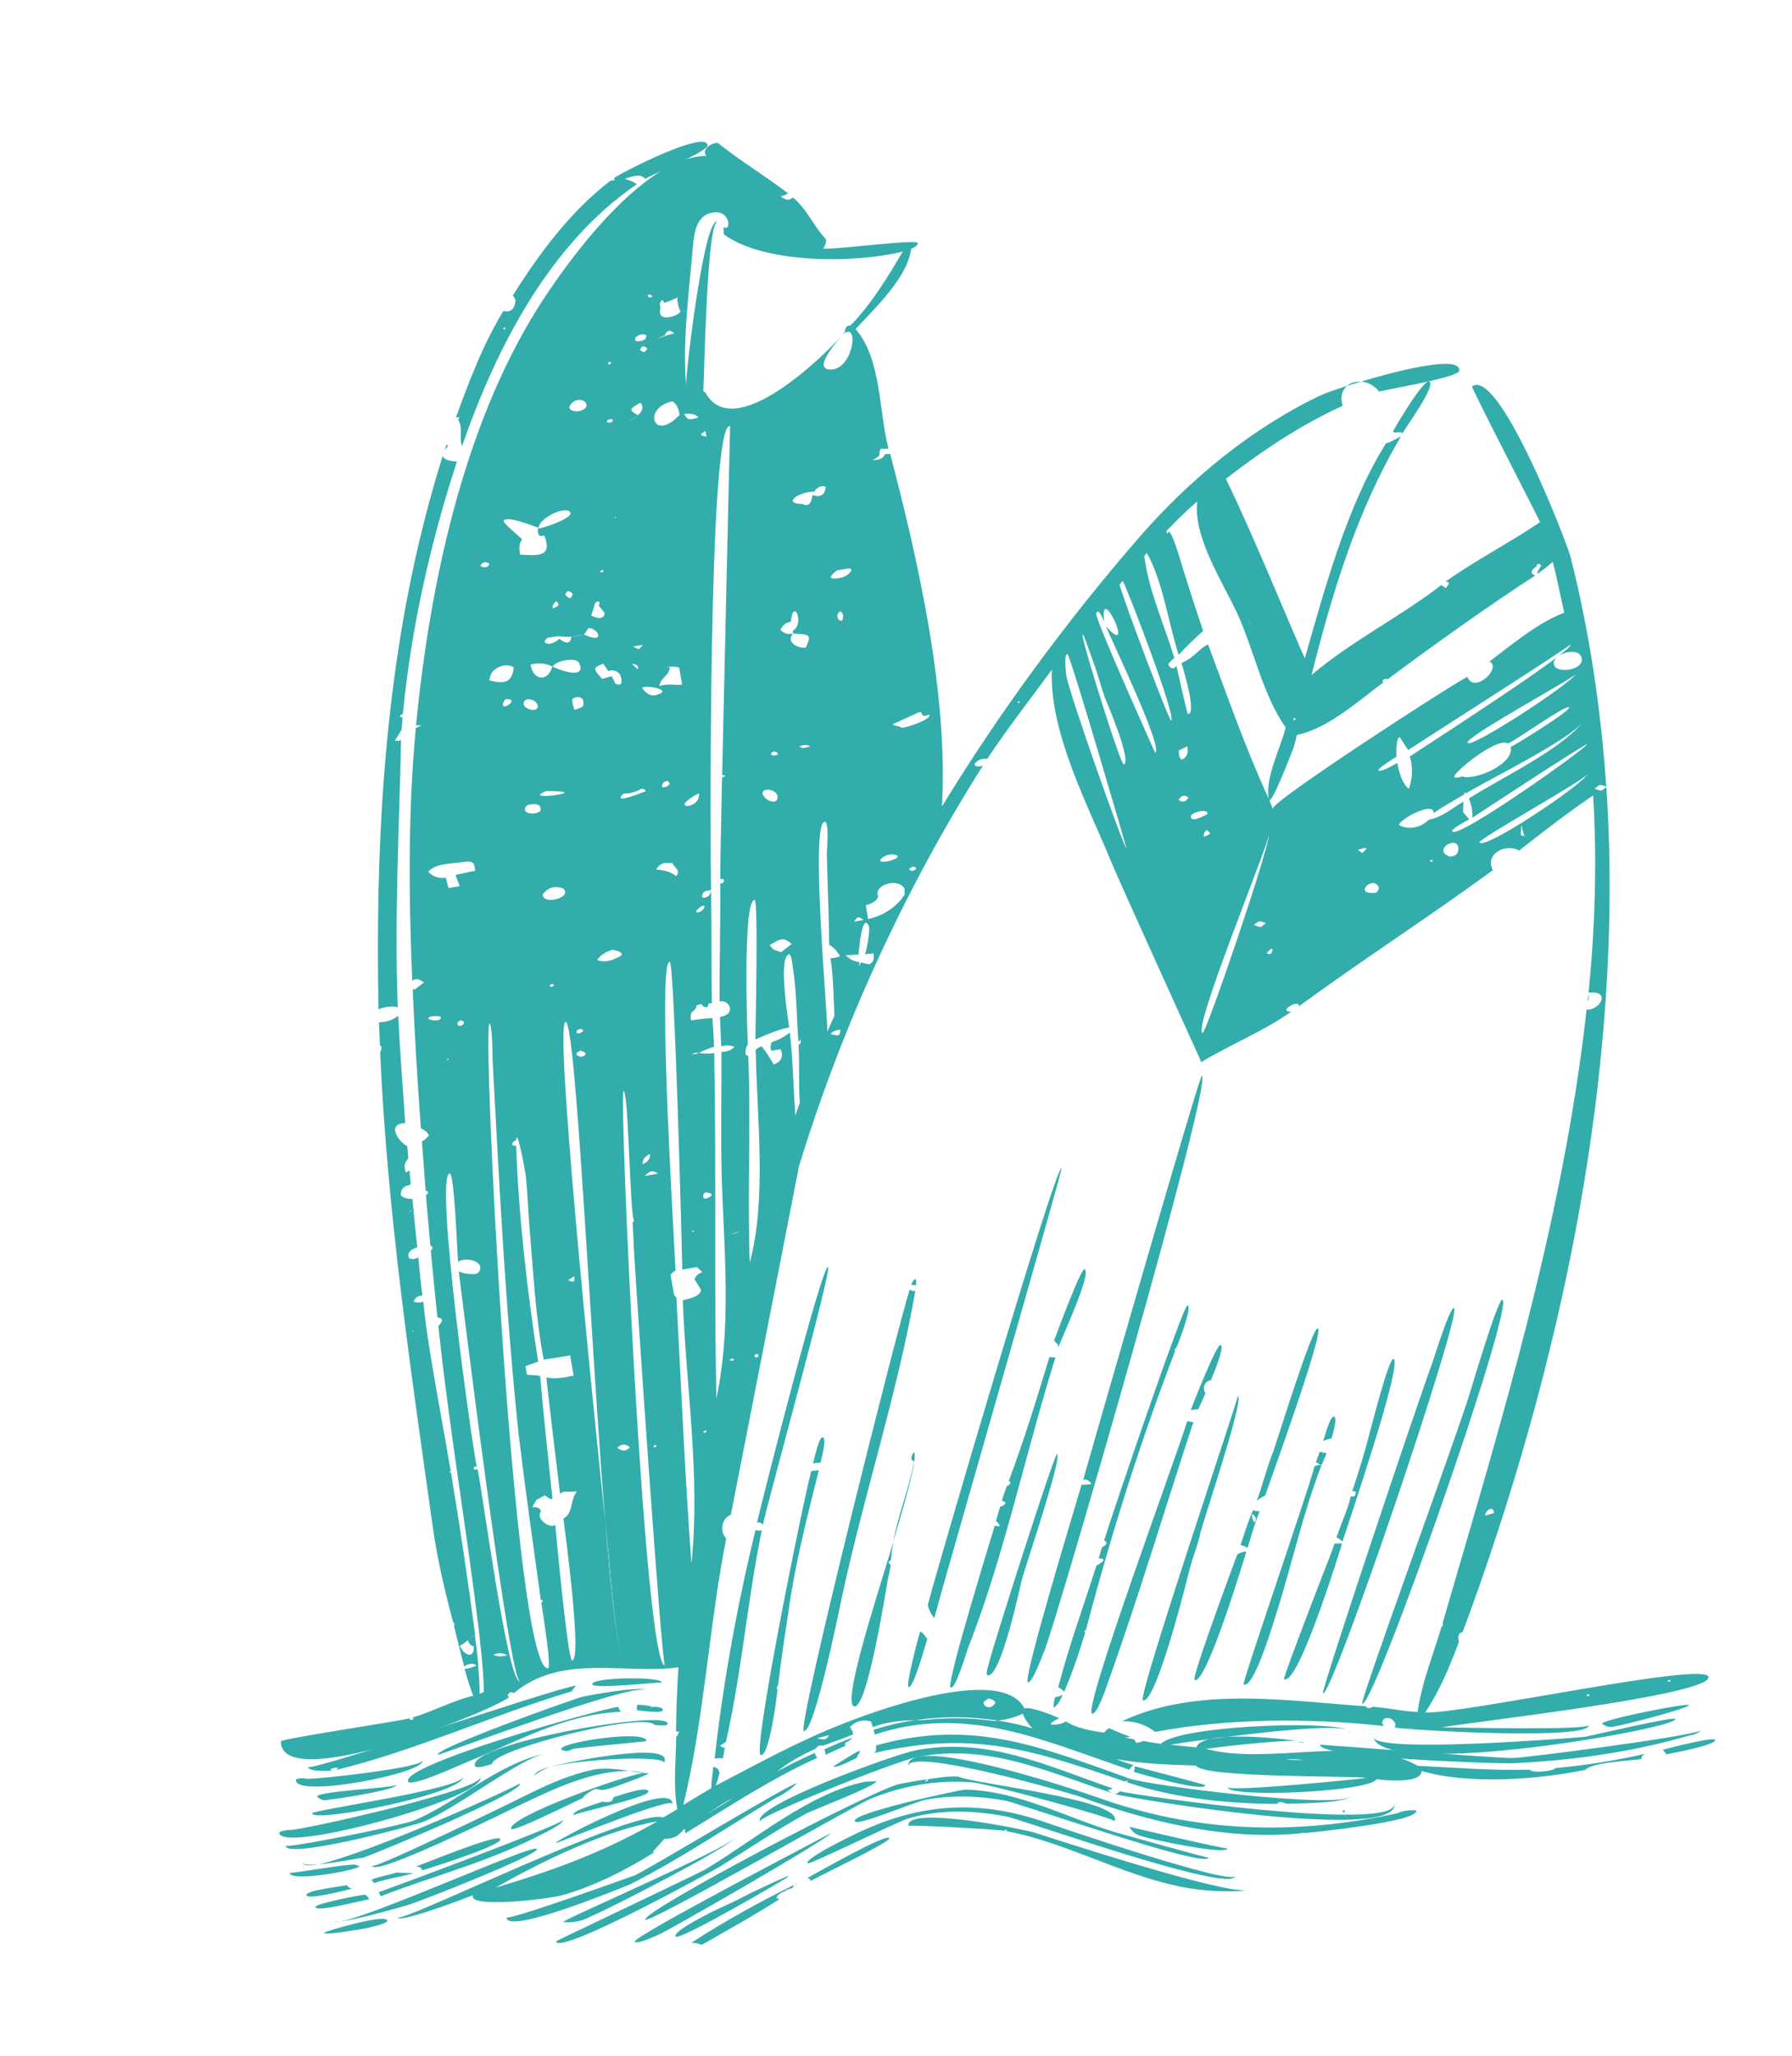 <?xml version="1.0" encoding="UTF-8"?> <svg xmlns="http://www.w3.org/2000/svg" width="334" height="383" viewBox="0 0 334 383" fill="none"><path d="M211.321 330.094C212.392 330.435 224.363 333.91 224.663 332.606C224.685 332.458 212.436 329.32 211.475 329.056C211.533 329.383 211.45 329.734 211.321 330.094Z" fill="#33ACAC"></path><path d="M259.622 80.397C259.779 80.466 259.888 80.543 260.045 80.611C260.605 80.513 261.25 80.351 261.371 80.763C262.184 79.368 267.534 72.025 266.458 71.107C265.453 70.321 260.089 79.496 259.622 80.397Z" fill="#33ACAC"></path><path d="M114.421 33.189C114.492 33.321 114.517 33.461 114.588 33.593C114.346 33.587 114.066 33.637 113.825 33.631C106.318 39.381 100.559 47.134 95.559 55.09C95.778 55.244 95.904 55.414 95.937 55.601C96.001 55.686 96.072 55.818 96.097 55.958C96.525 55.93 96.945 55.856 97.327 55.837C96.898 55.865 96.47 55.892 96.097 55.958C95.948 57.572 95.198 58.234 93.8 57.95C90 64.251 87.466 70.906 84.973 77.795C85.206 77.754 85.439 77.713 85.681 77.719C85.612 77.875 85.365 78.111 85.436 78.243C86.372 80.003 85.504 81.36 86.105 83.131C92.469 64.875 102.298 45.528 118.709 34.311C118.004 33.858 117.221 33.514 116.417 33.319C118.88 32.548 119.347 32.466 120.267 33.315C121.654 32.445 131.934 28.228 131.876 27.083C131.639 24.093 116 32.045 114.421 33.189ZM94.065 61.369C93.964 61.339 93.909 61.3 93.799 61.224C93.898 60.965 94.085 60.933 94.219 61.15C94.274 61.188 94.104 61.314 94.065 61.369Z" fill="#33ACAC"></path><path d="M274.36 71.978C274.143 72.112 286.853 96.732 287.045 97.276C281.283 101.179 275.054 104.345 269.409 108.371C270.469 108.377 269.991 108.943 269.475 109.563C269.2 109.371 268.926 109.179 268.651 108.986C260.944 114.964 251.905 119.396 244.458 125.761C248.33 110.302 252.96 95.047 261.127 81.287C260.281 81.677 259.251 82.388 258.325 82.599C251.104 94.075 246.884 109.739 243.191 122.663C238.359 111.625 233.726 100.071 228.49 89.2C235.308 83.909 242.419 79.191 250.257 75.596C249.72 73.91 250.176 72.675 251.049 71.895C248.679 72.649 246.916 73.297 246.381 73.535C233.275 79.742 221.595 89.404 212.156 100.307C198.714 115.814 186.244 132.739 175.563 150.262C176.752 129.404 171.203 104.727 165.922 84.575C165.634 84.577 165.299 84.588 165.01 84.591L164.887 84.709C164.513 85.593 163.431 85.735 162.604 85.688C163.101 85.505 163.535 85.236 163.898 84.835C164.019 84.428 163.75 83.995 164.214 83.624L164.261 83.616L164.253 83.569C164.689 83.588 164.659 83.69 165.601 83.572C163.802 76.91 164.341 66.852 159.466 61.308C162.939 57.52 169.144 51.759 169.827 46.344C170.146 46.24 171.17 45.77 171.033 45.265C170.847 44.48 155.715 46.566 153.406 46.299C153.799 45.797 153.989 45.234 153.975 44.611C151.614 42.139 150.487 39.016 147.786 36.796C147.121 37.395 146.388 37.331 145.531 36.567C146.045 36.477 146.487 36.255 146.883 36.041C142.644 32.744 137.974 30.004 133.821 26.645C132.783 26.49 130.605 27.788 131.645 29.049C119.769 29.119 105.347 49.178 100.094 57.612C86.199 79.841 80.04 109.372 77.548 135.129C77.837 135.126 78.171 135.115 78.561 135.143C78.158 135.31 77.809 135.516 77.499 135.667C76.021 151.329 76.188 167.039 76.839 182.76C77.558 182.2 77.816 182.299 79.046 182.997C78.497 183.431 77.901 183.873 77.352 184.307C77.211 184.331 77.063 184.309 76.915 184.287C77.272 192.599 77.804 201.362 78.446 210.202C79.072 210.476 79.574 210.869 79.969 211.474C79.623 211.968 79.167 212.385 78.64 212.67C78.886 215.708 79.085 218.753 79.331 221.79C79.839 221.941 80.007 222.345 79.386 222.647C79.648 225.777 79.919 228.955 80.22 232.03C80.698 232.283 80.755 232.61 80.291 232.98C80.696 237.193 81.092 241.359 81.519 245.423C82.604 245.569 82.648 246.091 81.705 247.027C83.711 266.071 86.986 284.94 89.272 303.934C90.016 310.349 90.201 313.59 90.154 315.235C89.882 315.331 89.665 315.465 89.394 315.561C89.378 313.831 89.307 312.063 89.096 310.319C88.995 310.289 88.901 310.305 88.8 310.275C88.094 310.64 87.363 310.865 86.6 310.903C87.044 312.605 87.582 314.292 88.204 315.915C84.277 316.847 80.688 318.875 76.84 319.986C76.895 320.024 76.996 320.054 77.059 320.14L77.098 320.085C77.095 320.615 76.01 320.469 76.475 320.098C74.874 320.573 52.366 323.958 52.347 324.395C52.338 334.456 91.567 318.884 94.894 316.181C94.188 315.728 95.295 314.907 95.775 315.448C104.615 307.971 116.443 312.001 126.452 310.624C126.193 314.616 126.027 318.592 126.009 322.591C126.195 322.558 126.344 322.58 126.594 322.632C126.349 323.156 126.25 323.414 126.033 323.549C125.996 327.984 125.423 332.657 126.242 337.037C125.374 337.575 124.46 338.121 123.584 338.613C118.702 336.584 74.302 358.602 74.009 357.209C74.261 358.368 85.903 353.96 88.155 353.082C87.064 355.632 102.516 353.73 104.623 353.118C110.546 351.497 116.822 348.323 121.975 345.057C121.873 345.027 121.78 345.043 121.631 345.021C122.357 344.219 123.12 343.363 123.846 342.561C125.88 342.636 126.768 341.662 127.553 340.657C127.649 340.929 127.707 341.256 127.756 341.536C135.793 336.607 143.772 331.351 152.333 327.485C152.097 327.238 151.946 326.928 151.88 326.554C149.512 327.597 147.17 328.78 144.882 330.001C147.118 328.211 149.452 326.982 152.028 325.758C152.298 325.374 152.855 324.987 153.286 325.248C155.19 324.576 157.093 323.904 158.98 323.138C159.037 322.647 158.667 322.183 158.445 321.74C159.456 320.648 160.738 320.278 162.355 320.715C162.468 321.08 162.572 321.399 162.684 321.764C165.115 320.806 167.809 320.525 170.637 320.46C175.751 319.704 180.957 319.75 186.007 320.545C187.704 320.343 189.266 319.923 190.639 319.248C190.889 320.119 191.789 321.404 192.473 322.006C190.386 321.362 188.184 320.884 186.007 320.545C181.344 321.126 175.819 320.366 170.637 320.46C167.96 320.835 165.37 321.435 162.822 322.269C162.918 322.541 162.967 322.821 163.024 323.148C180.359 317.448 194.52 324.34 210.53 329.704C210.574 329.407 210.813 329.125 211.294 328.847C210.177 328.515 209.106 328.174 208.065 327.731C212.983 328.598 217.926 328.787 222.907 328.92C224.183 331.247 251.635 330.793 254.694 331.217C253.293 331.463 228.836 333.893 228.812 332.934C228.745 335.016 255.396 333.837 256.566 331.465C258.142 331.668 264.952 332.346 264.961 329.938C273.745 332.531 286.852 331.522 295.532 329.705C296.456 328.387 304.221 327.934 305.918 327.732C305.891 327.303 306.169 326.966 306.658 326.735C301.151 327.994 295.579 328.879 289.942 329.39C289.565 329.986 285.306 330.399 285.183 329.698C278.186 329.872 271.206 329.32 264.212 328.963C253.815 322.948 236.156 328.994 224.764 325.802C226.64 325.519 237.913 324.208 241.686 324.314C239.118 323.948 233.135 323.317 228.609 323.584C227.481 323.735 226.445 323.869 225.457 323.995C224.119 324.327 223.188 324.779 222.985 325.537C221.37 325.388 219.748 325.193 218.133 325.044C218.88 324.912 221.689 324.466 225.457 323.995C226.336 323.792 227.418 323.65 228.609 323.584C237.273 322.492 248.431 321.345 251.042 322.233C246.74 320.488 219.59 321.563 216.37 324.873C215.239 324.735 214.146 324.543 213.1 324.342C212.696 324.509 212.237 324.638 211.771 324.72C211.675 324.448 211.54 324.231 211.312 324.031C210.766 323.935 210.219 323.838 209.712 323.687C210.047 323.676 210.373 323.619 210.7 323.561C209.316 323.083 208.018 322.541 206.711 321.953C206.362 322.159 206.076 322.45 205.799 322.788C203.333 322.452 200.749 321.992 198.594 320.687C198.209 321.236 195.477 321.573 195.87 321.07C196.326 320.653 196.892 320.313 197.482 320.113C196.027 319.503 192.233 317.908 190.95 318.279C186.508 309.723 161.09 319.542 156.998 321.177C148.712 324.417 141.307 328.561 133.411 332.646C133.708 331.872 133.903 331.068 134.098 330.263C133.991 329.656 133.637 329.285 132.943 329.167C132.838 330.485 132.593 331.828 132.581 333.129C130.837 334.158 129.093 335.188 127.357 336.263C131.271 320.22 132.126 302.934 135.358 286.578C134.101 285.451 134.459 282.837 136.222 282.19L148.812 217.834C148.765 217.842 148.727 217.897 148.727 217.897C156.678 191.709 168.528 165.797 183.178 142.664C182.813 142.777 181.646 142.982 181.632 142.359C182.171 141.59 182.978 141.256 184.008 141.363C187.775 135.694 192.019 130.278 196.052 124.754C195.513 136.449 202.902 150.262 207.127 160.588C208.65 164.315 223.324 196.531 223.332 196.578C223.722 197.423 223.897 197.874 223.897 197.874C229.377 194.55 235.41 192.188 240.676 188.47C237.894 188.526 242.39 185.905 242.047 187.506C253.945 178.817 266.349 170.809 278.248 162.119C276.67 159.172 280.524 157.002 283.14 158.466C287.45 155.06 292.41 151.25 296.926 148.193C297.688 159.899 297.287 173.206 296.078 184.923C300.523 184.477 298.034 188.381 295.717 188.067C291.339 227.44 279.888 264.641 268.871 302.392C269.013 302.655 269 302.85 268.659 303.103C267.155 308.229 264.929 313.627 264.229 318.948C261.368 318.827 258.65 318.15 255.78 317.981C255.673 318.193 254.701 318.412 254.657 317.89C239.895 316.88 223.044 314.119 209.13 320.661C211.336 320.609 213.359 321.168 215.305 322.654C228.811 320.083 244.304 320.05 257.902 321.555C256.837 320.154 259.229 319.251 260.088 321.122C260.066 321.27 260.068 321.558 260.024 321.855C264.363 322.439 296.441 324.202 296.134 321.368C296.268 322.404 271.667 321.826 268.776 321.806C273.474 320.882 318.326 315.92 318.443 312.482C318.554 309.286 273.102 319.311 265.641 319.037C268.3 315.007 270.2 310.485 271.904 305.949C271.772 305.202 271.646 304.213 272.627 304.041C290.82 255.111 302.932 198.974 299.39 146.604C298.338 147.463 298.664 147.405 297.187 146.944C298.426 146.052 298.099 146.109 299.381 146.557C298.385 132.149 296.256 117.602 292.683 103.599C291.902 100.801 279.409 68.394 274.36 71.978ZM121.367 339.966C111.814 345.306 102.672 348.6 92.382 351.664C100.778 346.864 112.827 340.94 122.507 339.332C122.158 339.537 121.762 339.751 121.367 339.966ZM240.556 327.738C241.374 327.738 242.201 327.785 242.989 327.887C241.929 327.881 240.838 327.977 239.784 327.729C240.026 327.735 240.314 327.732 240.556 327.738ZM184.27 316.423C185.785 316.83 185.884 317.39 184.604 318.048C183.849 318.133 183.41 317.826 183.287 317.125C183.58 316.881 183.921 316.629 184.27 316.423ZM154.569 323.241C153.869 324.183 153.822 324.191 152.268 323.839C153.007 323.661 153.784 323.427 154.569 323.241ZM132.783 337.281C133.992 336.491 135.192 335.654 136.488 335.089C135.008 335.975 133.489 336.916 132.008 337.803C132.264 337.613 132.519 337.424 132.783 337.281ZM126.051 44.57C127.067 44.054 126.527 43.716 126.051 44.57C126.098 44.562 126.098 44.562 126.051 44.57ZM120.792 54.882C121.695 54.819 121.835 55.613 120.827 55.357C120.794 55.17 120.816 55.022 120.792 54.882ZM118.449 62.9C119.067 62.309 119.712 62.148 120.432 62.406C120.555 63.106 120.138 63.469 119.187 63.54C118.44 63.671 118.213 63.471 118.449 62.9ZM122.17 63.255C122.752 63.008 123.326 62.715 123.908 62.468C124.312 61.482 124.872 61.383 125.674 62.109C124.468 62.369 123.296 62.816 122.17 63.255C120.835 63.875 119.492 64.449 118.149 65.022C119.539 64.441 120.827 63.829 122.17 63.255ZM127.503 77.141C128.678 76.982 129.614 77.106 130.166 77.779C128.285 78.303 128.285 78.303 127.503 77.141ZM131.475 80.292C131.541 80.665 131.598 80.992 131.664 81.366C130.407 81.058 130.352 81.019 131.475 80.292ZM125.353 74.776C126.334 75.421 126.498 76.355 126.662 77.289C121.676 82.595 119.721 75.864 125.353 74.776ZM119.28 65.16C119.624 64.377 120.052 64.35 120.634 64.921C120.29 65.704 119.87 65.778 119.28 65.16ZM119.378 75.01C120.978 76.99 116.669 78.76 115.483 79.402C116.686 78.853 117.817 78.173 118.924 77.352C117.17 76.409 117.192 76.261 119.378 75.01ZM113.51 67.379C113.947 67.399 113.98 67.585 113.655 67.931C113.554 67.901 113.452 67.871 113.304 67.849C113.373 67.692 113.441 67.536 113.51 67.379ZM123.127 124.455C123.688 124.357 124.248 124.258 124.808 124.159L124.816 124.206C125.385 124.154 125.923 124.204 126.579 124.377C126.768 125.451 126.949 126.478 127.138 127.552C125.721 127.705 124.345 127.273 122.901 127.816C123.173 126.084 124.785 125.944 124.824 124.253C124.248 124.258 123.734 124.349 123.127 124.455ZM129.753 169.737C129.899 169.47 131.05 168.353 131.335 168.88C131.077 169.6 130.566 169.978 129.802 170.017C129.833 169.915 129.816 169.822 129.753 169.737ZM116.226 147.86C117.426 147.841 118.577 147.542 119.53 146.941C120.021 146.999 120.538 147.197 120.244 147.441C120.384 147.416 120.337 147.425 120.073 147.567C120.159 147.504 120.205 147.496 120.244 147.441C119.521 147.713 113.908 150.001 116.226 147.86ZM131.809 223.235C130.963 223.624 130.766 222.504 131.519 222.131C131.574 222.169 133.811 222.304 131.809 223.235ZM115.531 125.6C115.682 125.911 116.33 127.674 115.245 127.528C114.356 127.396 114.79 127.127 114.112 126.284C114.188 126.174 114.172 126.08 114.062 126.004C113.455 126.11 112.857 126.264 112.274 126.511C110.652 124.679 110.276 124.456 112.443 123.641C112.767 124.114 113.036 124.548 113.36 125.02C114.222 124.724 114.933 124.936 115.531 125.6ZM111.779 106.479C112.252 106.155 112.702 105.979 112.295 106.677C112.139 106.608 111.936 106.547 111.779 106.479ZM112.425 126.821C112.458 127.008 112.453 127.25 112.392 127.453C112.453 127.25 112.466 127.055 112.425 126.821ZM123.702 160.791C124.231 160.794 124.761 160.796 125.338 160.791C125.579 161.615 127.018 162.132 126.007 163.224C125.104 162.469 123.885 162.106 122.325 161.996C122.531 161.526 122.933 161.07 123.702 160.791ZM117.798 123.709C118.273 123.674 118.687 123.841 118.948 124.229C118.973 124.369 118.896 124.479 118.835 124.682C118.489 124.358 118.144 124.033 117.798 123.709ZM123.377 146.649C123.394 145.924 123.757 145.523 124.473 145.493C124.6 145.663 124.726 145.834 124.852 146.004C124.553 146.49 124.064 146.72 123.377 146.649ZM119.765 128.321C119.024 127.392 125.984 128.381 122.417 129.442C121.461 129.755 120.577 129.381 119.765 128.321ZM127.652 149.602C128.385 148.847 129.291 148.254 130.269 147.793C130.609 149.996 127.187 150.791 127.652 149.602ZM113.904 78.091C114.684 78.147 113.797 79.121 113.075 78.575C113.165 78.27 113.468 78.072 113.904 78.091ZM114.609 96.306L114.913 96.397L114.65 96.539L114.609 96.306ZM119.815 120.129C119.114 121.071 119.067 121.079 118.04 120.442C118.647 120.335 119.208 120.236 119.815 120.129ZM107.598 74.533C108.392 74.393 108.963 74.63 109.319 75.289C109.574 76.736 106.273 77.125 106.098 75.856C106.412 75.175 106.859 74.711 107.598 74.533ZM110.755 112.964C110.77 111.951 112.154 111.611 111.596 112.816C111.966 113.281 112.337 113.745 112.707 114.209C112.572 115.629 110.939 115.098 110.186 114.653C110.376 114.09 110.566 113.527 110.755 112.964ZM111.402 118.001C112.024 119.624 109.262 118.426 108.886 118.203C108.109 118.436 107.315 118.576 106.505 118.622C106.31 120.245 105.214 119.764 104.264 119.017C103.723 119.497 103.103 119.799 102.41 119.969L102.309 119.939C101.334 119.87 101.268 119.496 102.018 118.835C102.625 118.728 103.279 118.613 103.894 118.553L103.979 118.49C104.822 118.63 105.648 118.677 106.505 118.622C107.299 118.483 108.093 118.343 108.886 118.203C109.155 117.819 109.416 117.388 109.686 117.003C110.466 117.059 111.006 117.396 111.402 118.001ZM122.672 218.634C121.832 218.782 120.992 218.93 120.151 219.078C121.11 218.236 121.426 217.843 122.672 218.634ZM119.765 216.884C119.735 216.167 120.048 215.487 121.119 215.009C121.204 215.764 120.891 216.445 119.765 216.884ZM114.924 178.461C113.738 179.103 112.516 179.27 111.288 178.86C111.981 177.872 112.981 177.263 114.178 176.955C115.013 177.049 117.099 177.692 114.924 178.461ZM107.074 132.24C106.819 131.611 106.704 130.957 106.635 130.296C107.355 129.736 108.025 129.714 108.654 130.277C108.854 131.686 108.854 131.686 107.074 132.24ZM103.057 124.187C103.01 124.195 102.964 124.204 102.955 124.157C102.103 127.243 99.261 126.685 98.9 123.812C100.322 123.417 101.695 123.561 102.955 124.157C103.002 124.149 103.002 124.149 103.057 124.187C103.445 123.108 107.396 122.316 107.945 123.519C109.52 126.996 103.293 124.434 103.057 124.187ZM101.796 147.368C102.623 147.415 103.721 147.366 104.704 147.482C107.607 147.837 97.347 149.163 101.796 147.368ZM103.028 113.362C102.891 112.857 103.152 112.426 103.701 111.992C104.316 112.751 104.316 112.751 103.028 113.362ZM105.366 110.785C105.608 109.972 106.083 109.937 106.736 110.64C106.519 111.593 106.052 111.675 105.366 110.785ZM93.923 96.916C94.89 96.12 99.67 98.118 100.381 98.33C100.505 96.575 104.889 94.408 106.097 95.254C107.579 96.292 101.441 98.336 100.312 98.486C100.161 98.994 100.251 99.508 100.652 99.871C100.932 99.821 101.221 99.819 101.454 99.777C103.026 103.784 100.288 103.545 96.927 103.318C96.81 102.376 96.607 101.497 97.299 100.509C97.132 100.105 93.42 97.341 93.923 96.916ZM97.631 130.822C98.049 129.642 100.372 130.532 100.234 131.663C100.066 132.896 97.213 132.003 97.631 130.822ZM104.994 165.529C106.787 167.235 101.173 168.704 101.147 166.639C102.163 165.305 103.446 164.935 104.994 165.529ZM107.535 191.987C107.612 191.877 107.884 191.781 108.063 191.702C109.911 191.81 106.994 193.286 107.535 191.987ZM108.398 196.889C107.204 196.666 107.13 196.246 108.193 195.722C109.42 196.132 109.486 196.505 108.398 196.889ZM100.754 151.017C99.968 152.022 96.621 151.601 98.267 150.011C100.063 149.551 100.892 149.886 100.754 151.017ZM94.089 130.387C94.127 130.332 94.267 130.307 94.399 130.236C97.291 130.256 92.416 133.185 94.089 130.387ZM103.219 183.602C102.895 183.948 102.606 183.951 102.439 183.547C102.618 183.467 102.796 183.388 102.975 183.308C103.084 183.385 103.304 183.539 103.219 183.602ZM89.688 105.122C90.183 104.65 90.704 104.606 91.215 105.046C90.959 106.054 89.164 105.696 89.688 105.122ZM91.444 125.751C91.93 124.414 94.336 123.316 95.772 124.363C95.378 127.32 93.906 127.435 91.188 126.758C91.27 126.407 91.353 126.056 91.444 125.751ZM105.903 238.482C106.291 238.221 106.64 238.015 107.027 237.754C107.202 239.023 106.749 238.91 105.903 238.482ZM86.035 160.637C88.097 160.322 88.427 160.552 88.574 162.211C87.369 162.471 86.116 162.74 84.911 163C85.174 163.676 85.391 164.36 85.662 165.082C84.962 165.206 84.309 165.321 83.608 165.444C83.447 164.799 83.238 164.161 83.076 163.516C81.862 163.73 80.737 163.35 79.801 162.408C81.205 160.813 84.019 160.943 86.035 160.637ZM85.282 190.804C85.225 190.477 85.425 190.249 85.829 190.082C87.421 190.379 85.54 191.721 85.282 190.804ZM83.643 197.35C83.605 197.404 83.465 197.429 83.426 197.484C83.207 197.33 83.245 197.275 83.525 197.226C83.533 197.273 83.635 197.303 83.643 197.35ZM80.087 189.456C80.351 189.314 82.15 189.141 82.177 189.57C82.201 190.528 78.931 189.997 80.087 189.456ZM91.914 308.282C92.947 307.86 93.82 307.899 94.534 308.399C93.57 308.665 92.65 308.634 91.914 308.282ZM96.932 313.271C94.573 313.542 89.828 277.027 88.978 273.566C88.939 273.621 88.901 273.676 88.871 273.778C88.256 273.838 88.129 273.668 88.484 273.22C88.624 273.196 88.772 273.218 88.882 273.295C88.016 269.741 80.892 218.627 83.83 218.639C84.695 218.631 85.184 232.889 85.376 235.069C86.359 234.367 88.995 234.576 89.522 235.927C89.571 237.026 88.983 237.514 87.797 237.338C86.978 237.338 86.229 237.181 85.501 236.876C86.156 241.959 94.947 313.476 96.932 313.271ZM100.897 298.614C101.015 299.556 102.895 310.777 102.131 310.815C95.681 311.085 89.832 190.676 91.236 190.718C91.774 190.768 91.807 196.971 91.812 197.548L92.309 197.364C92.178 197.435 91.991 197.468 91.812 197.548C93.07 220.815 94.217 244.005 96.666 267.207C97.906 277.53 99.372 287.764 100.799 298.054C101.235 298.073 101.268 298.26 100.897 298.614ZM104.955 277.925C105.82 277.917 106.677 277.862 107.542 277.854C106.185 279.441 106.939 281.811 105.017 282.92C105.219 284.617 108.593 309.244 106.638 309.348C105.828 309.394 103.673 285.948 103.492 284.103C102.369 284.83 99.763 282.882 100.835 281.586C100.72 280.933 100.11 280.751 99.199 280.767C99.46 280.336 99.712 279.859 99.973 279.428C100.501 279.142 101.028 278.857 101.555 278.572C101.885 278.802 102.168 279.041 102.489 279.225C102.637 279.247 102.824 279.215 102.972 279.237C102.162 271.63 101.352 264.023 100.674 256.345C99.971 256.18 99.013 256.205 98.225 256.103C98.134 255.589 98.036 255.029 97.945 254.515C98.714 254.236 99.53 253.948 100.299 253.668C98.269 240.5 96.67 226.775 96.197 213.429C94.789 213.629 95.775 212.397 96.212 212.416C96.328 209.796 97.852 217.903 97.961 218.798C98.35 222.099 98.403 225.411 98.691 228.681C99.388 236.741 99.794 245.333 101.34 253.292C102.982 253.051 104.624 252.81 106.258 252.522C106.48 253.783 106.694 254.996 106.916 256.257C105.158 256.663 103.477 256.959 101.83 256.623C102.621 263.848 103.505 271.057 104.389 278.265C104.615 278.177 104.785 278.051 104.955 277.925ZM116.43 308.923C116.384 308.931 116.329 308.893 116.329 308.893L116.274 308.854L116.219 308.816C116.211 308.769 116.164 308.777 116.156 308.731C116.156 308.731 116.156 308.731 116.147 308.684C116.076 308.552 115.95 308.382 115.862 308.157C115.846 308.063 115.783 307.978 115.774 307.931L115.766 307.885C115.75 307.791 115.741 307.745 115.678 307.66C114.713 304.364 113.725 295.2 112.79 283.332C110.021 256.673 103.296 190.327 105.424 190.386C107.357 190.43 109.978 248.498 112.79 283.332C113.329 288.58 113.737 292.262 113.835 293.641C113.956 294.871 114.68 304.177 115.67 307.613C115.687 307.706 115.695 307.753 115.758 307.838L115.766 307.885C115.783 307.978 115.846 308.063 115.854 308.11C115.942 308.335 116.021 308.514 116.139 308.637C116.139 308.637 116.139 308.637 116.147 308.684C116.156 308.731 116.202 308.722 116.211 308.769L116.265 308.808L116.32 308.846C116.329 308.893 116.384 308.931 116.43 308.923ZM115.058 269.696C115.846 268.98 116.61 268.942 117.403 269.62C116.725 270.413 115.961 270.452 115.058 269.696ZM121.874 269.314C122.137 269.171 122.294 269.24 122.382 269.465C121.846 269.704 121.698 269.682 121.874 269.314ZM123.932 310.249C120.035 310.262 115.346 203.271 116.211 203.263C117.178 203.285 117.343 225.541 118.179 227.56C118.086 227.576 118.001 227.64 117.907 227.656C118 229.276 118.085 230.85 118.131 232.478C118.485 238.865 123.308 310.263 123.932 310.249ZM131.469 266.951C131.313 266.882 131.156 266.813 131 266.745C131.48 266.467 131.931 266.292 131.469 266.951ZM127.4 242.205C127.354 242.213 127.307 242.221 127.26 242.23C127.878 258.582 130.576 275.002 128.871 291.282C127.66 274.841 126.955 258.263 126.08 241.812C125.899 241.603 125.764 241.386 125.63 241.169C125.408 239.909 125.194 238.695 124.972 237.434C125.219 237.198 125.475 237.009 125.722 236.773C125.769 236.765 125.862 236.748 125.909 236.74C125.885 234.963 122.388 179.023 124.821 179.173C125.74 179.203 127.153 234.788 127.169 236.518C128.056 236.362 128.943 236.206 129.877 236.041C130.223 236.365 130.569 236.69 130.914 237.014C130.184 237.239 129.681 237.664 129.461 238.328C129.865 238.979 130.268 239.63 130.68 240.328C130.41 241.531 128.738 241.873 127.4 242.205ZM129.333 229.398C129.294 229.453 129.154 229.478 129.116 229.533C128.896 229.379 128.935 229.324 129.215 229.275C129.215 229.275 129.325 229.352 129.333 229.398ZM133.113 196.195C132.171 196.313 131.212 196.337 130.268 196.167C129.957 196.318 129.389 196.37 128.977 196.49C129.348 196.136 129.76 196.016 130.268 196.167C131.191 195.667 132.138 195.308 133.094 194.995C133.023 193.227 132.906 191.467 132.78 189.66C131.495 189.742 130.171 189.879 128.864 190.109C128.634 189.62 128.691 189.128 128.928 188.557C129.494 188.217 129.801 187.778 129.859 187.286C130.131 187.19 130.458 187.133 130.73 187.037C130.914 187.534 132.089 188.193 132.053 186.9C132.248 186.914 132.443 186.927 132.677 186.886C132.558 179.928 132.682 172.975 132.517 166.025C132.338 166.923 131.781 167.31 130.899 167.224C130.751 166.384 131.199 165.92 132.297 165.871L132.523 165.783C132.415 160.797 131.901 78.34 136.08 79.385C136.08 79.385 135.146 119.451 134.595 144.481C134.681 144.418 134.867 144.385 135.227 144.514C135.057 144.64 134.933 144.758 134.755 144.838C134.708 144.846 134.645 144.761 134.582 144.676C134.377 154.723 134.221 162.308 134.242 163.796C135.346 163.505 135.03 164.716 134.234 164.567C134.324 171.916 134.072 179.228 134.116 186.585C135.958 186.116 137.333 189.002 134.189 189.46C134.268 191.275 134.347 193.09 134.434 194.952C135.25 194.664 136.076 194.711 136.905 195.046C136.202 195.699 135.386 195.988 134.467 195.957C134.486 201.537 134.405 207.086 134.425 212.666C134.361 228.706 136.854 244.776 133.523 260.572C133.078 239.184 133.528 217.686 133.113 196.195ZM136.691 253.42C136.474 253.555 136.28 253.541 136.013 253.395C136.197 253.074 136.477 253.025 136.854 253.247C136.815 253.302 136.738 253.412 136.691 253.42ZM141.214 252.865C140.599 252.925 140.473 252.754 140.827 252.307C141.528 252.184 141.42 252.395 141.214 252.865ZM136.126 229.983L137.991 229.366C137.417 229.66 136.826 229.86 136.126 229.983ZM147.766 180.186C148.508 184.676 148.451 189.548 148.82 194.103C148.936 193.939 149.059 193.82 149.23 193.694C149.296 194.068 149.26 194.411 148.834 194.727C149.069 198.247 148.79 201.858 149.08 205.417C148.791 206.238 148.494 207.012 148.252 207.825C147.87 202.646 147.792 197.557 147.215 192.364C146.201 193.169 145.053 193.756 143.826 194.165C143.636 194.727 143.493 195.282 143.817 195.754C144.377 195.656 144.937 195.557 145.497 195.459C146.071 196.802 145.658 197.741 144.222 198.33C143.747 197.548 143.281 196.811 142.806 196.029C142.499 195.65 142.199 195.317 141.939 194.93C141.488 195.106 141.139 195.311 140.846 195.556C141.061 207.984 142.955 223.39 139.743 235.218C139.268 222.403 139.984 209.521 139.461 196.714C138.393 196.661 139.209 194.737 139.371 194.564C139.341 193.847 138.321 167.554 140.653 167.673C141.378 167.69 140.773 192.681 140.797 193.639C142.544 192.898 145.175 191.713 147.097 191.423C146.971 190.434 144.924 177.991 147.105 177.8C147.525 177.726 147.725 179.953 147.766 180.186ZM145.589 177.393C145.128 177.233 144.667 177.074 144.26 176.953C143.969 176.667 143.678 176.381 143.434 176.088C145.736 174.671 146.024 174.669 147.578 175.839C146.897 176.344 146.224 176.896 145.589 177.393ZM144.831 149.032C144.754 149.142 144.482 149.238 144.265 149.372C143.189 149.273 142.475 148.773 142.115 147.825C142.072 146.485 145.609 147.162 144.831 149.032ZM144.241 140.761C144.054 140.794 143.881 140.632 143.678 140.571C143.846 139.338 146.133 140.572 144.241 140.761ZM154.824 192.661C155.153 192.074 155.854 191.95 156.647 191.81C156.479 193.043 156.479 193.043 154.824 192.661ZM156.554 178.157C155.971 178.404 155.411 178.503 154.788 178.516C155.341 181.933 155.354 185.829 155.525 189.265C155.066 190.212 154.616 191.206 154.212 192.191C154.207 188.341 150.986 153.098 153.729 153.096C154.594 153.089 154.12 158.322 154.111 159.094C154.233 164.704 154.502 170.336 154.539 176.009C155.448 176.523 156.046 177.188 156.554 178.157ZM147.844 118.033C151.095 118.183 151.26 118.298 150.182 120.654C148.672 120.824 146.385 119.59 147.844 118.033C146.918 118.245 146.114 118.049 145.46 117.346C145.834 116.462 146.469 115.965 147.411 115.848C147.827 111.105 150.079 116.244 147.753 117.52C147.786 117.707 147.811 117.847 147.844 118.033ZM160.941 171.368C160.381 171.467 159.783 171.62 159.222 171.719C159.813 170.7 159.953 170.676 160.941 171.368ZM150.099 138.767C150.653 138.91 151.823 138.992 149.769 139.354C148.731 139.2 148.791 138.997 150.099 138.767ZM162.861 177.624C162.743 178.319 163.155 179.017 162.015 179.65C161.367 179.524 160.867 179.419 160.461 179.298C160.362 179.557 160.216 179.823 160.07 180.089C160.068 179.801 160.213 179.534 160.219 179.293C158.712 178.933 158.484 178.732 157.627 177.968C158.437 177.922 159.201 177.884 160.011 177.837C160.008 178.367 160.53 169.852 161.894 172.404C162.306 173.101 161.464 177.341 161.203 177.772C161.771 177.72 162.293 177.676 162.861 177.624ZM157.121 114.956C157.128 116.639 155.188 114.911 156.55 113.901C157.011 114.061 157.17 114.418 157.121 114.956ZM166.496 159.175C169.516 159.654 163.18 161.396 164.15 160.07C164.807 159.425 165.576 159.145 166.496 159.175ZM151.434 92.228C151.321 92.681 151.302 93.118 151.087 93.54C150.804 94.12 150.252 94.265 149.61 93.897C145.658 93.871 148.864 91.573 151.755 91.594C152.324 90.724 153.038 90.405 153.906 90.686C153.741 92.207 152.919 92.737 151.434 92.228ZM151.061 111.98C151.125 112.065 151.141 112.158 151.196 112.197C151.188 112.15 151.125 112.065 151.061 111.98ZM168.629 166.645C167.077 169.036 164.566 170.634 161.782 171.22C161.634 170.38 161.524 169.485 161.376 168.644C162.527 168.345 163.403 167.854 163.692 167.033C162.682 164.853 167.439 163.437 168.58 165.547C168.591 165.882 168.61 166.263 168.629 166.645ZM155.52 107.777C153.845 107.832 155.85 106.371 156.067 106.237C156.86 106.097 157.616 106.012 158.409 105.873C158.481 106.004 158.59 106.081 158.747 106.15C158.172 107.262 157.055 107.748 155.52 107.777ZM169.976 162.269C169.21 162.018 169.309 161.76 170.265 161.448C171.031 161.698 170.932 161.956 169.976 162.269ZM156.852 62.587C153.473 66.359 136.727 82.785 131.464 73.122C131.354 73.045 131.198 72.977 131.088 72.9C131.281 69.352 131.758 41.447 133.714 41.344C131.278 40.088 127.725 69.93 127.875 71.877C127.506 67.321 127.689 62.62 128.059 57.886C127.639 57.96 127.265 58.026 126.837 58.053C126.4 58.852 122.819 60.108 123.009 57.909C123.061 57.659 123.059 57.371 123.064 57.129C123.031 56.943 122.999 56.756 122.966 56.569C123.301 55.74 123.581 55.691 123.759 56.429C123.759 56.429 123.759 56.429 123.806 56.421C124.808 56.1 125.794 55.686 126.717 55.186C126.539 55.266 126.415 55.384 126.237 55.464C126.253 56.375 126.456 57.254 126.837 58.053C127.257 57.979 127.631 57.913 128.059 57.886C128.343 54.034 128.776 50.203 129.093 46.537C129.347 43.605 129.609 39.901 133.16 39.564C136.29 39.302 136.242 43.401 134.836 42.253C134.872 42.728 134.907 43.203 134.888 43.64C142.366 49.206 159.479 49.081 168.281 46.857C165.341 51.755 162.486 56.589 158.486 60.663C157.847 60.583 157.531 60.975 157.484 61.802C157.368 61.967 157.253 62.131 157.091 62.304C160.307 59.524 159.063 69.129 154.633 68.85C151.272 68.623 156.668 62.908 156.852 62.587ZM168.119 135.593C167.751 135.417 167.383 135.242 166.845 135.192C166.688 135.123 166.524 135.008 166.321 134.947C167.175 134.604 171.303 132.626 171.451 132.648C172.121 132.626 171.338 133.919 173.216 133.107C173.677 134.085 168.836 135.563 168.119 135.593ZM189.671 130.884C189.71 130.829 189.685 130.689 189.778 130.672C189.825 130.664 189.973 130.686 190.113 130.661C190.014 130.92 189.883 130.991 189.671 130.884ZM262.619 321.831C262.784 321.947 262.987 322.007 263.229 322.013C262.949 322.062 262.745 322.001 262.619 321.831ZM311.199 312.892L311.366 313.295L310.735 313.262L311.199 312.892ZM296.175 315.585L296.202 316.014L295.601 315.879L296.175 315.585ZM278.448 281.886C277.896 282.031 277.352 282.223 276.8 282.368C276.853 281.3 278.427 280.397 278.448 281.886ZM241.149 133.756L241.627 134.009L240.982 134.17L241.149 133.756ZM233.264 116.854C232.953 116.187 232.737 115.503 232.465 114.781L233.264 116.854ZM209.267 108.228C210.504 110.61 219.36 133.838 218.272 134.222C217.915 134.382 209.329 111.587 208.665 108.912C208.904 108.629 209.058 108.409 209.267 108.228ZM224.925 151.775C225.079 151.555 222.049 153.484 221.959 152.152C221.88 151.156 225.771 150.567 224.925 151.775ZM224.355 155.918C224.319 155.443 224.479 154.982 224.896 154.619C225.791 155.328 225.791 155.328 224.355 155.918ZM220.922 141.072C219.749 142.337 219.706 140.179 219.695 139.844C220.223 139.559 220.75 139.273 221.286 139.035C221.346 139.65 221.562 140.333 220.922 141.072ZM221.529 148.618C220.952 149.442 220.345 149.549 219.67 148.994C220.239 148.123 220.846 148.016 221.529 148.618ZM198.751 125.867C198.702 125.587 198.223 121.773 198.964 121.883C199.456 121.941 209.995 158.013 209.949 158.022C209.545 158.189 199.321 129.377 198.751 125.867ZM209.463 142.416C208.872 142.616 202.287 121.346 201.851 118.872C201.383 116.211 203.267 121.992 203.522 122.621C204.425 125.013 205.11 127.539 205.92 129.948C206.079 130.305 211.056 141.895 209.463 142.416ZM204.272 114.306C204.388 114.141 204.511 114.023 204.627 113.859C205.192 114.337 205.543 115.237 205.799 115.866C204.813 107.809 211.897 123.167 206.133 116.674C207.028 119.019 217.013 139.643 215.288 140.235C215.343 140.274 204.804 117.052 204.272 114.306ZM233.693 172.323C234.971 171.376 234.614 171.536 235.942 171.975C234.797 172.851 235.234 172.87 233.693 172.323ZM236.72 177.759C236.479 177.753 236.275 177.693 236.064 177.585C237.66 175.716 237.187 177.676 236.72 177.759ZM224.144 192.44C222.197 191.772 236.417 157.452 236.569 155.307C236.26 159.02 224.753 192.621 224.144 192.44ZM225.164 120.061C223.511 120.786 222.739 122.414 220.193 123.536C220.393 124.126 223.13 132.838 221.433 133.04C221.247 133.073 219.424 124.634 219.278 124.082C219.108 124.208 218.946 124.381 218.831 124.546L218.847 124.639C218.839 124.592 218.831 124.546 218.822 124.499C218.012 124.545 217.93 124.079 217.724 123.73C218.087 123.329 218.403 122.936 218.867 122.566C217.098 116.62 214.212 110.342 213.368 104.185C213.335 103.998 213.294 103.765 213.261 103.578C213.423 103.405 213.577 103.186 213.739 103.013C216.708 108.121 217.796 116.209 219.68 121.99C221.139 120.433 222.66 118.962 224.237 117.529C222.932 113.668 221.664 109.751 220.444 105.827C220.098 104.685 218.02 97.253 217.596 99.494C217.508 99.269 217.428 99.09 217.404 98.95C219.225 96.993 221.156 95.112 223.167 93.411C222.236 99.88 228.173 108.99 230.59 114.244C233.627 120.833 235.423 129.662 239.63 135.515C238.714 139.335 235.711 144.966 236.486 148.824C232.146 139.481 228.791 129.723 225.164 120.061ZM237.244 150.664L237.197 150.672C237.005 150.129 236.813 149.585 236.574 149.049C237.148 149.574 240.65 140.486 241.106 139.251C241.356 138.485 241.56 137.727 241.708 136.93C247.651 135.691 253.277 130.465 257.968 127.04C257.828 127.065 257.727 127.034 257.633 127.051C257.784 126.543 258.095 126.392 258.649 126.535C267.675 119.844 276.734 113.339 286.147 107.205C284.818 106.765 285.768 105.876 286.466 105.464C286.279 104.679 287.913 105.209 286.913 105.819C286.941 106.247 286.397 106.439 286.572 106.889C287.556 106.187 288.539 105.484 289.404 104.658C290.243 107.783 290.811 111.004 291.556 114.146C286.679 115.968 281.691 120.167 277.612 123.244C280.022 124.36 274.707 129.435 273.492 126.087C269.66 128.11 236.571 149.579 237.244 150.664ZM253.903 158.897C253.629 158.705 253.354 158.513 253.088 158.367C254.167 157.936 255.505 157.605 253.903 158.897ZM255.6 166.348C252.577 166.399 255.928 163.017 257.009 165.33C256.954 166.109 256.49 166.48 255.6 166.348ZM256.919 143.493C256.721 143.191 259.844 141.246 260.278 140.977C260.22 140.65 260.197 137.237 260.892 137.355C261.413 138.129 261.943 138.951 262.464 139.725C263.928 138.746 292.875 120.267 292.74 120.05C293.421 121.182 264.793 139.556 262.771 140.923C263.366 142.936 263.292 144.97 262.585 146.972C261.698 146.31 260.889 144.72 260.437 142.152C260.126 142.303 257.204 144.021 256.919 143.493ZM281.071 138.518C282.64 137.857 292.086 131.092 292.451 131.798C292.791 132.364 282.724 138.612 281.568 139.153C282.284 142.396 274.745 145.505 272.524 144.644C272.298 144.732 271.249 145.061 271.052 144.759C270.648 144.108 279.01 137.197 281.071 138.518ZM266.677 160.643L266.51 160.239L267.141 160.273L266.677 160.643ZM271.785 158.492C271.689 159.039 271.296 159.541 270.198 159.59C266.648 158.29 272.262 155.183 271.785 158.492ZM283.449 155.572L283.548 153.677L284.121 155.839L283.449 155.572ZM275.746 156.928C275.452 156.354 295.356 145.293 295.977 144.172C294.727 146.366 276.555 158.519 275.746 156.928ZM274.41 152.35C275.487 151.631 295.636 138.409 295.779 138.672C296.048 139.106 271.673 156.49 270.669 154.886C270.392 154.406 273.402 152.913 273.836 152.644C273.465 152.18 273.048 151.724 272.686 151.306C272.719 150.675 272.736 149.95 272.769 149.318C270.676 150.553 268.767 152.285 266.293 152.721C264.779 154.239 262.546 154.68 260.737 153.699C261.084 152.387 267.5 149.187 267.186 151.505C268.982 150.226 271.045 149.092 272.921 147.992C272.855 147.618 272.987 147.547 273.223 147.794C278.587 144.636 292.149 138.012 295.132 134.454C290.429 139.999 279.921 144.834 273.777 148.756C274.2 149.788 274.531 151.126 274.41 152.35ZM273.542 138.4C272.878 137.362 293.188 126.421 293.757 125.551C292.474 127.558 274.214 139.485 273.542 138.4ZM294.824 122.86C294.927 124.816 290.514 125.448 289.746 124.091C288.596 121.935 294.665 120.048 294.824 122.86Z" fill="#33ACAC"></path><path d="M251.742 322.928C251.794 322.678 251.575 322.524 251.168 322.403C251.528 322.533 251.756 322.733 251.742 322.928Z" fill="#33ACAC"></path><path d="M225.528 324.127C226.517 324.001 227.599 323.858 228.681 323.716C227.544 323.82 226.454 323.916 225.528 324.127Z" fill="#33ACAC"></path><path d="M257.06 72.954C258.427 72.521 271.812 70.356 271.972 69.077C272.327 66.174 261.425 68.768 253.653 71.099C254.869 71.174 256.129 71.77 257.06 72.954Z" fill="#33ACAC"></path><path d="M170.623 320.655C175.852 320.552 181.376 321.312 185.993 320.74C180.99 319.936 175.737 319.899 170.623 320.655Z" fill="#33ACAC"></path><path d="M251.05 71.895C251.873 71.653 252.736 71.357 253.653 71.099C252.632 71.039 251.722 71.343 251.05 71.895Z" fill="#33ACAC"></path><path d="M113.835 293.64C113.69 292.27 113.329 288.579 112.79 283.332C113.772 295.192 114.713 304.364 115.678 307.659C114.672 304.13 113.956 294.871 113.835 293.64Z" fill="#33ACAC"></path><path d="M241.765 324.492C242.553 324.594 243.006 324.707 243.014 324.754C243.028 324.559 242.537 324.501 241.765 324.492Z" fill="#33ACAC"></path><path d="M123.127 124.455C123.734 124.348 124.295 124.25 124.825 124.253L124.816 124.206C124.248 124.258 123.688 124.357 123.127 124.455Z" fill="#33ACAC"></path><path d="M132.517 166.025L132.259 165.926L132.517 166.025Z" fill="#33ACAC"></path><path d="M100.367 98.525C100.406 98.47 100.397 98.423 100.436 98.368C100.125 98.519 100.134 98.566 100.367 98.525Z" fill="#33ACAC"></path><path d="M120.252 147.488C120.214 147.543 120.12 147.559 120.082 147.614C120.345 147.471 120.384 147.416 120.252 147.488Z" fill="#33ACAC"></path><path d="M116.329 308.893C116.384 308.931 116.384 308.931 116.43 308.923C116.384 308.931 116.329 308.893 116.329 308.893Z" fill="#33ACAC"></path><path d="M134.551 144.777C134.535 144.684 134.574 144.629 134.557 144.535C134.519 144.59 134.535 144.684 134.551 144.777Z" fill="#33ACAC"></path><path d="M116.274 308.854L116.219 308.815C116.219 308.815 116.227 308.862 116.274 308.854Z" fill="#33ACAC"></path><path d="M118.149 65.022C119.547 64.487 120.835 63.875 122.17 63.255C120.827 63.828 119.538 64.44 118.149 65.022Z" fill="#33ACAC"></path><path d="M108.933 118.195C108.14 118.334 107.346 118.474 106.552 118.614C107.354 118.521 108.156 118.428 108.933 118.195Z" fill="#33ACAC"></path><path d="M83.257 82.814C83.249 82.767 83.249 82.767 83.257 82.814C83.12 83.127 82.982 83.44 82.9 83.791C83.007 83.58 83.837 83.097 83.257 82.814Z" fill="#33ACAC"></path><path d="M295.899 186.639C296.066 186.224 296.187 185.818 296.113 185.398L296.066 185.406C295.992 185.804 295.918 186.202 295.899 186.639Z" fill="#33ACAC"></path><path d="M140.815 285.039C137.435 298.919 134.785 313.392 133.201 327.629C133.668 327.547 134.19 327.503 134.736 327.6C134.855 326.905 134.981 326.257 135.099 325.562C134.789 325.713 134.435 325.342 134.177 325.243C134.037 325.268 133.897 325.293 133.795 325.262C133.897 325.293 134.084 325.26 134.177 325.243C134.564 324.983 134.913 324.777 135.3 324.516C138.26 311.529 139.306 298.06 142.007 284.974C141.683 285.319 141.213 285.113 140.815 285.039Z" fill="#33ACAC"></path><path d="M153.87 326.926C155.112 326.322 156.408 325.757 157.658 325.2C157.43 325 157.389 324.766 157.784 324.552C158.358 324.259 158.699 324.006 158.845 323.74C157.081 324.387 155.335 325.128 153.643 325.907C153.802 326.264 153.86 326.591 153.87 326.926Z" fill="#33ACAC"></path><path d="M82.52 84.917C81.074 89.552 79.738 94.263 78.597 98.989C71.482 128.014 69.966 158.219 70.551 188.055C71.109 187.668 73.544 187.287 74.148 187.71C73.49 171.124 74.405 154.454 74.752 137.835C74.45 138.033 74.076 138.098 73.615 137.939C74.03 137.288 74.445 136.638 74.851 135.94C74.906 135.16 74.97 134.427 75.025 133.647C74.02 133.68 74.872 133.049 75.097 132.961C76.627 117.048 80.191 101.211 85.165 85.992C83.511 85.898 82.674 85.516 82.52 84.917Z" fill="#33ACAC"></path><path d="M88.45 304.464C87.97 304.741 87.552 305.104 87.198 305.551C87.615 305.189 88.033 304.827 88.45 304.464Z" fill="#33ACAC"></path><path d="M70.635 190.447C70.695 191.88 70.747 193.267 70.807 194.7C71.191 194.97 71.172 195.406 70.85 196.04C72.193 226.079 76.567 255.295 80.736 284.981C81.568 290.803 82.969 296.573 84.447 302.233C84.714 302.378 84.801 302.604 84.609 302.878C85.248 305.413 85.84 307.956 86.526 310.483C86.726 310.255 87.177 310.079 87.597 310.005C88.055 309.876 88.508 309.989 88.918 310.398C89.019 310.429 89.066 310.42 89.167 310.451C89.009 308.457 88.749 306.433 88.497 304.456C88.079 304.818 87.662 305.181 87.244 305.543C87.288 306.065 87.604 306.49 88.323 306.749C88.385 309.289 86.373 308.247 85.703 306.632C86.269 306.292 86.78 305.913 87.291 305.535C87.645 305.087 88.063 304.725 88.543 304.448C87.213 294.43 85.717 284.297 84.059 274.336C83.958 274.306 83.865 274.322 83.763 274.292C83.832 274.136 83.917 274.073 84.018 274.103C82.61 265.831 81.007 257.546 79.738 249.25L79.692 249.258L79.73 249.203C79.382 246.954 79.136 244.735 78.881 242.47C78.299 242.717 77.676 242.73 77.105 242.494C77.316 241.783 77.874 241.396 78.731 241.341C78.413 238.99 78.189 236.623 77.965 234.256C77.399 234.597 76.83 234.648 76.259 234.412C75.815 233.528 76.323 232.861 77.776 232.364C77.436 229.343 77.152 226.361 76.859 223.332C76.104 223.417 75.401 223.252 74.734 222.744C74.63 221.607 75.185 220.932 76.36 220.773C76.391 220.671 76.476 220.608 76.553 220.498C76.46 219.696 76.405 218.84 76.312 218.038C76.142 218.164 75.925 218.299 75.661 218.441C75.239 217.409 75.371 216.519 76.112 215.811C76.028 215.056 75.989 214.292 75.904 213.537C74.26 212.671 71.946 209.373 75.53 209.223C75.079 202.564 74.535 195.921 74.225 189.237C73.164 190.05 71.937 190.458 70.635 190.447ZM76.781 248.038L76.99 247.857L77.07 248.035L76.781 248.038ZM76.474 225.518L76.732 225.617L76.413 225.721L76.474 225.518Z" fill="#33ACAC"></path><path d="M141.099 283.642C141.565 283.559 141.925 283.689 142.186 284.076C143.217 279.274 155.115 236.41 154.333 236.067C153.229 235.539 142.479 277.815 141.099 283.642Z" fill="#33ACAC"></path><path d="M309.939 325.965C310.137 326.267 310.373 326.514 310.571 326.816C310.711 326.792 310.851 326.767 310.991 326.742C310.944 326.751 319.899 325.125 319.68 324.153C319.557 323.453 310.351 325.844 309.939 325.965Z" fill="#33ACAC"></path><path d="M201.884 275.682C202.466 275.435 203.243 276.02 203.427 276.517C202.859 276.569 202.282 276.574 201.713 276.626C201.705 276.579 201.65 276.541 201.634 276.448C201.136 278.268 190.505 313.015 191.584 313.402C192.451 313.683 194.7 307.318 194.876 306.95C198.158 297.709 226.126 201.236 224.006 200.406C223.583 200.191 203.96 268.337 201.884 275.682Z" fill="#33ACAC"></path><path d="M196.69 316.161C196.424 316.834 196.352 317.52 196.42 318.182C197.17 317.52 197.701 316.705 198.05 315.681C197.671 315.988 197.212 316.117 196.69 316.161Z" fill="#33ACAC"></path><path d="M205.798 286.977C206.487 287.337 206.375 287.79 205.397 288.251C205.185 288.962 204.973 289.674 204.754 290.338C206.912 290.295 204.717 291.5 204.36 291.659C201.974 299.154 199.214 306.716 197.234 314.332C197.712 314.585 198.206 314.931 198.349 315.195C199.775 311.815 200.96 308.43 202.027 304.921C202.126 304.663 202.178 304.413 202.269 304.108C202.041 303.908 202.063 303.759 202.39 303.702C206.999 286.14 212.527 268.609 219.028 251.677C218.847 251.468 218.954 251.257 219.264 251.106C219.698 250.019 222.227 243.605 221.335 243.185C220.607 242.879 207.387 281.788 205.798 286.977Z" fill="#33ACAC"></path><path d="M203.538 319.239C204.46 319.558 206.189 314.344 206.448 313.624C212.193 297.596 217.092 281.138 222.423 264.941C222.033 264.914 221.681 264.831 221.283 264.757C219.24 271.47 201.747 318.64 203.538 319.239Z" fill="#33ACAC"></path><path d="M221.935 262.717C222.401 262.635 222.868 262.552 223.343 262.517C223.489 262.251 223.588 261.992 223.725 261.679C224.085 260.99 224.344 260.271 224.657 259.59C224.07 258.442 224.466 257.41 225.71 257.094C225.938 256.477 228.342 250.999 227.497 250.571C226.808 250.211 222.223 261.896 221.935 262.717Z" fill="#33ACAC"></path><path d="M213.015 316.752C215.533 317.656 221.723 292.404 221.685 292.458C222.265 290.287 223.095 288.167 223.675 285.995C223.574 285.965 223.565 285.918 223.689 285.8C224.25 283.247 231.999 260.559 230.709 260.065C230.967 260.164 211.889 316.372 213.015 316.752Z" fill="#33ACAC"></path><path d="M230.613 289.587C230.286 290.462 221.979 312.718 222.652 312.985C224.881 313.892 232.118 289.659 232.299 289.049C231.723 289.054 231.179 289.246 230.613 289.587Z" fill="#33ACAC"></path><path d="M237.334 270.353C237.381 270.345 237.427 270.337 237.474 270.329C237.436 270.384 237.342 270.4 237.304 270.455C236.1 273.459 235.349 276.575 234.247 279.609C234.703 279.192 235.23 278.906 235.804 278.613C236.852 275.54 246.879 248.024 245.627 247.474C244.587 247.032 237.777 269.313 237.334 270.353Z" fill="#33ACAC"></path><path d="M233.576 281.267C232.653 283.403 231.941 285.647 231.22 287.843C231.674 287.956 232.135 288.115 232.519 288.385C233.223 286.095 233.872 283.766 234.779 281.537C234.015 281.575 233.711 281.484 233.576 281.267ZM234.064 282.673C233.998 285.573 232.5 280.35 234.026 282.728L234.064 282.673Z" fill="#33ACAC"></path><path d="M245.005 273.19C243.718 278.182 231.387 313.661 231.801 313.829C233.773 314.637 237.542 301.603 237.861 300.68C240.778 291.551 242.833 281.9 246.312 272.96C246.117 272.946 245.969 272.924 245.774 272.91C245.541 272.952 245.277 273.094 245.005 273.19Z" fill="#33ACAC"></path><path d="M245.256 272.424C245.505 272.477 245.725 272.631 245.851 272.801C246 272.823 246.203 272.883 246.351 272.905C246.656 272.178 246.961 271.45 247.266 270.723C246.821 270.657 246.377 270.591 245.97 270.47C245.75 271.134 245.475 271.76 245.256 272.424Z" fill="#33ACAC"></path><path d="M246.63 268.476C247.119 268.246 247.616 268.062 248.176 267.963C248.115 268.166 249.388 264.188 248.669 263.929C247.895 263.633 246.797 268.061 246.63 268.476Z" fill="#33ACAC"></path><path d="M259.723 253.175C258.855 252.894 255.456 266.392 255.275 267.002C254.334 270.681 253.229 274.245 252.03 277.825C253.266 277.463 252.535 279.325 251.797 278.685C251.159 281.348 249.996 283.767 249.108 286.378C249.493 286.647 249.915 286.862 250.215 287.194C251.237 283.982 261.56 253.766 259.723 253.175Z" fill="#33ACAC"></path><path d="M248.358 288.676C248.459 288.706 248.522 288.791 248.624 288.822C248.569 288.783 248.459 288.706 248.358 288.676C248.328 288.778 239.007 312.656 239.328 312.84C242.06 314.14 250.201 287.389 250.132 287.545C249.649 287.534 249.22 287.562 248.737 287.55C248.608 287.91 248.487 288.316 248.358 288.676Z" fill="#33ACAC"></path><path d="M266.939 253.974C264.352 260.879 246.107 315.257 246.576 315.463C248.336 316.164 272.618 244.406 271.007 243.727C270.224 243.384 267.236 253.2 266.939 253.974Z" fill="#33ACAC"></path><path d="M273.972 259.474C271.924 266.429 253.325 317.162 253.897 317.399C256.033 318.322 282.395 243.07 280.017 242.141C279.196 241.852 274.192 258.81 273.972 259.474Z" fill="#33ACAC"></path><path d="M151.535 272.659C151.947 272.538 152.422 272.502 152.905 272.514C152.905 272.514 154.189 268.052 153.368 267.763C152.649 267.505 151.656 272.252 151.535 272.659Z" fill="#33ACAC"></path><path d="M141.799 326.982C143.384 327.232 144.794 316.106 144.929 314.686C144.882 314.694 144.835 314.703 144.78 314.664C144.778 314.376 144.83 314.126 145.031 313.898C145.573 309.326 146.264 304.776 146.955 300.227C148.183 291.346 150.441 282.574 152.622 273.911C152.147 273.947 151.718 273.974 151.205 274.064C149.69 279.674 140.113 326.701 141.799 326.982Z" fill="#33ACAC"></path><path d="M169.552 240.222C167.256 247.412 148.449 322.105 149.816 322.49C151.793 323.056 156.712 298.509 157.004 297.158C161.086 278.245 167.304 259.437 170.606 240.469C170.241 240.581 169.89 240.499 169.552 240.222Z" fill="#33ACAC"></path><path d="M169.802 239.455C170.113 239.304 170.409 239.348 170.722 239.486C170.956 237.808 170.327 238.063 169.802 239.455Z" fill="#33ACAC"></path><path d="M159.212 317.899C161.727 318.515 165.419 294.376 165.509 294.072C165.743 293.212 165.883 292.369 166.024 291.526C165.444 291.243 165.527 290.892 166.063 290.653C166.145 289.483 166.322 288.297 166.553 287.149C162.42 300.584 157.049 317.365 159.212 317.899Z" fill="#33ACAC"></path><path d="M170.359 270.499C170.128 270.829 169.376 272.02 170.375 272.229C169.47 277.202 167.45 282.13 166.498 287.111C169.016 278.726 171.032 271.584 170.359 270.499Z" fill="#33ACAC"></path><path d="M171.484 303.946C171.181 304.961 168.748 314.102 169.357 314.283C170.271 314.556 172.458 306.469 172.837 305.344C172.42 304.888 172.203 304.204 171.484 303.946Z" fill="#33ACAC"></path><path d="M172.927 299.023C173.13 299.902 173.511 300.701 174.126 301.459C175.919 294.693 198.127 217.718 197.869 217.619C196.71 217.053 174.211 293.743 172.927 299.023Z" fill="#33ACAC"></path><path d="M188.014 275.91C188.17 275.979 188.28 276.055 188.352 276.187C188.222 276.547 187.975 276.783 187.687 276.786C187.321 277.716 187.002 278.639 186.738 279.6C188.089 279.892 186.958 280.572 186.406 280.717C186.134 281.632 185.853 282.499 185.628 283.405C186.004 283.628 186.248 283.922 186.369 284.334C185.885 284.323 185.589 284.279 185.394 284.265C185.281 284.718 176.159 314.097 177.175 314.399C178.144 314.71 180.077 307.92 180.443 306.989C187.221 289.719 191.13 270.644 196.719 252.91C196.329 252.882 195.939 252.855 195.596 252.819C193.281 260.446 190.837 268.434 188.014 275.91Z" fill="#33ACAC"></path><path d="M196.456 249.779C196.692 250.026 196.975 250.265 197.211 250.513C197.197 250.708 197.222 250.848 197.255 251.034C197.794 249.447 203.565 237.12 202.148 236.455C201.506 236.087 196.783 248.903 196.456 249.779Z" fill="#33ACAC"></path><path d="M184.319 309.868C184.327 309.914 184.382 309.953 184.39 310C184.344 310.008 184.335 309.961 184.289 309.969C184.245 310.266 183.629 311.963 184.035 312.084C186.537 312.895 190.344 294.608 190.413 294.451C191.007 292.085 198.088 271.344 197.001 270.91C196.539 270.75 184.902 307.166 184.319 309.868Z" fill="#33ACAC"></path><path d="M57.188 331.388C56.532 331.215 55.862 331.236 55.186 331.5C54.394 335.201 79.67 330.317 78.721 327.933C79.248 329.284 58.849 331.529 57.188 331.388Z" fill="#33ACAC"></path><path d="M57.417 329.134C57.364 330.202 61.882 329.888 62.162 329.838C60.119 329.717 64.186 328.76 62.629 329.756C77.714 326.041 91.682 319.538 106.589 315.084C106.765 314.716 107.089 314.37 107.367 314.033C103.311 314.506 57.389 330.342 57.417 329.134Z" fill="#33ACAC"></path><path d="M108.733 316.054C108.695 316.109 108.657 316.164 108.618 316.219C108.665 316.211 108.703 316.156 108.733 316.054C106.385 316.66 80.767 325.888 81.618 326.894C81.808 327.149 117.329 313.482 120.599 314.831C118.925 314.067 109.107 315.988 108.733 316.054Z" fill="#33ACAC"></path><path d="M59.12 334.706C59.71 335.324 60.468 335.527 61.339 335.278C62.951 335.138 74.243 333.391 73.938 332.482C74.139 333.072 59.079 333.654 59.12 334.706Z" fill="#33ACAC"></path><path d="M115.282 317.982C111.654 318.428 75.049 328.676 76.045 331.87C76.454 333.098 85.665 328.828 86.923 328.318C96.404 324.483 105.217 319.321 115.735 318.913C115.49 318.619 115.285 318.27 115.282 317.982Z" fill="#33ACAC"></path><path d="M121.26 318.036C121.298 317.981 121.337 317.926 121.375 317.871C120.485 317.739 119.588 317.56 118.684 317.623C118.709 317.763 118.78 317.895 118.805 318.035C118.758 318.043 118.711 318.051 118.618 318.068C118.651 318.255 118.785 318.472 118.818 318.658C119.293 318.623 123.407 319.294 123.525 318.6C123.698 317.943 121.773 317.945 121.26 318.036Z" fill="#33ACAC"></path><path d="M58.174 337.808C58.083 339.75 86.827 334.062 86.285 330.981C86.671 333.175 58.169 337.232 58.174 337.808Z" fill="#33ACAC"></path><path d="M88.534 328.997C88.79 329.626 91.19 328.77 91.695 328.633C91.803 325.966 119.763 318.829 122.038 321.364C122.522 321.375 124.348 321.632 124.414 321.187C125.096 318.227 86.985 324.841 88.534 328.997Z" fill="#33ACAC"></path><path d="M110.404 313.787C110.623 314.759 123.406 313.278 123.346 313.481C123.569 312.287 110.119 312.441 110.404 313.787Z" fill="#33ACAC"></path><path d="M99.759 330.967C99.457 330.346 102.075 329.356 102.572 329.172C100.636 329.657 99.441 330.253 99.759 330.967Z" fill="#33ACAC"></path><path d="M102.665 329.156C102.665 329.156 102.619 329.164 102.572 329.172C109.119 327.538 124.53 327.039 123.725 328.48C126.201 323.953 103.97 328.637 102.665 329.156Z" fill="#33ACAC"></path><path d="M56.466 346.966C56.433 347.597 57.501 347.65 59.322 347.329C57.663 347.477 56.455 347.449 56.466 346.966Z" fill="#33ACAC"></path><path d="M59.322 347.329C62.499 347.059 67.283 346.072 67.672 346.099C70.128 345.282 98.248 333.592 96.856 332.248C97.093 332.496 68.524 345.468 59.322 347.329Z" fill="#33ACAC"></path><path d="M104.6 325.927C105.297 326.334 105.967 326.312 106.703 325.846C107.667 325.58 120.461 324.434 120.453 324.387C120.775 322.116 104.073 324.576 104.6 325.927Z" fill="#33ACAC"></path><path d="M53.265 343.823C53.017 346.514 77.352 340.111 79.09 339.324C85.89 336.393 96.55 327.778 101.653 326.687C92.794 328.584 85.462 335.602 77.272 339.114C75.495 339.957 53.232 344.455 53.265 343.823Z" fill="#33ACAC"></path><path d="M54.197 340.915C53.472 340.899 52.725 341.03 52.058 341.34C51.575 345.709 91.322 334.715 89.511 330.991C90.639 333.295 56.55 340.886 54.197 340.915Z" fill="#33ACAC"></path><path d="M66.313 347.398C64.923 347.161 54.007 349.131 54.013 348.89C53.875 350.839 68.369 348.143 66.867 347.541C66.689 347.62 66.486 347.56 66.313 347.398Z" fill="#33ACAC"></path><path d="M103.808 343.298C105.222 342.857 125.331 334.599 125.353 336.087C125.206 331.155 101.119 344.157 103.808 343.298Z" fill="#33ACAC"></path><path d="M62.223 357.792C62.264 358.026 62.709 358.092 63.456 357.96C62.747 358.037 62.256 357.979 62.223 357.792Z" fill="#33ACAC"></path><path d="M63.502 357.952C66.765 357.618 75.275 355.109 75.828 354.964C77.895 354.407 100.896 345.351 100.062 344.439C99.181 343.535 69.945 356.818 63.502 357.952Z" fill="#33ACAC"></path><path d="M114.391 334.792C114.034 335.77 113.801 335.811 112.233 335.654C111.659 335.947 106.457 337.296 106.902 338.181C106.696 337.832 121.094 334.863 120.85 333.751C120.598 332.592 115.317 334.581 114.391 334.792Z" fill="#33ACAC"></path><path d="M70.584 352.518C70.726 352.782 70.861 352.999 70.957 353.27C81.231 349.295 91.518 346.762 101.376 341.512C101.027 341.718 105.24 339.677 104.938 339.056C105.248 339.723 73.031 351.654 70.584 352.518Z" fill="#33ACAC"></path><path d="M68.062 352.962C67.066 353.041 58.734 354.652 58.794 355.267C58.89 356.358 67.752 353.931 68.842 353.835C68.636 353.486 68.392 353.192 68.062 352.962Z" fill="#33ACAC"></path><path d="M117.386 329.933C118.377 330.095 119.22 330.236 119.907 330.307C120.047 330.283 120.14 330.266 120.242 330.296C119.289 330.079 118.353 329.955 117.386 329.933Z" fill="#33ACAC"></path><path d="M110.417 329.716C106.342 330.626 102.623 332.196 98.86 334.062C95.897 335.546 69.478 348.429 69.33 347.588C69.717 349.782 94.627 337.358 97.025 336.214C102.798 333.464 110.425 329.763 117.386 329.933C115.162 329.603 112.501 329.253 110.417 329.716Z" fill="#33ACAC"></path><path d="M119.907 330.307C116.101 330.833 94.731 338.494 95.266 340.711C95.453 341.496 107.392 335.495 108.735 334.922C108.726 334.875 108.71 334.782 108.702 334.735C109.375 334.183 110.001 333.64 110.995 333.272C112.299 333.572 112.525 333.484 113.629 333.193C114.818 332.84 121.382 330.481 120.827 330.338C120.585 330.332 120.25 330.343 119.907 330.307Z" fill="#33ACAC"></path><path d="M77.492 347.74C78.107 347.679 78.483 347.902 78.721 348.437C80.136 347.996 93.736 343.772 93.242 342.608C92.764 341.536 79.038 347.227 77.492 347.74Z" fill="#33ACAC"></path><path d="M69.214 350.208C69.387 350.37 69.568 350.579 69.711 350.842C69.758 350.834 69.843 350.771 69.889 350.763C72.205 349.97 74.797 349.658 77.129 348.959C76.069 348.953 74.954 348.908 73.886 348.856C72.386 349.36 70.689 349.563 69.214 350.208Z" fill="#33ACAC"></path><path d="M64.719 351.192C64.128 351.392 56.988 352.12 57.106 353.062C57.232 354.051 65.1 351.991 65.605 351.854C65.402 351.794 65.199 351.733 65.034 351.618C64.815 351.464 64.697 351.34 64.719 351.192Z" fill="#33ACAC"></path><path d="M60.412 360.085C60.503 360.598 67.365 359.39 67.645 359.34C68.252 359.234 72.391 358.409 72.183 357.771C71.812 356.489 60.371 359.851 60.412 360.085Z" fill="#33ACAC"></path><path d="M118.398 349.345C118.351 349.353 94.365 358.005 94.412 357.178C94.226 360.773 117.664 350.918 117.269 351.132C126.733 346.385 135.539 340.358 144.6 334.96C146.067 334.268 147.352 333.368 148.503 332.251C148.171 331.732 121.944 347.613 118.398 349.345Z" fill="#33ACAC"></path><path d="M163.285 325.172C163.295 325.507 163.306 325.842 163.27 326.185C163.155 326.35 163.031 326.468 162.861 326.594C181.091 322.421 191.782 325.737 209.615 331.886C209.794 331.807 209.934 331.782 210.12 331.749C210.236 331.585 210.313 331.475 210.428 331.31C193.532 325.285 181.133 320.2 163.285 325.172Z" fill="#33ACAC"></path><path d="M210.428 331.31C210.313 331.475 210.244 331.632 210.121 331.75C210.137 331.843 210.107 331.945 210.077 332.046C218.981 335.051 228.63 335.999 238.029 336.077C238.444 335.426 239.188 335.824 239.704 336.022C241.286 335.984 251.441 335.977 251.903 334.5C250.993 337.259 214.236 332.709 210.428 331.31Z" fill="#33ACAC"></path><path d="M159.744 327.48C159.681 327.395 159.703 327.247 159.857 327.027C160.173 326.634 160.318 326.368 160.231 326.143C159.151 326.574 155.355 329.071 155.309 329.079C156.006 329.486 159.022 327.752 159.744 327.48Z" fill="#33ACAC"></path><path d="M104.964 358.064C106.782 358.273 108.501 357.922 110.168 357.003C113.313 355.727 136.095 344.063 137.169 342.237C135.895 344.29 104.843 357.652 104.964 358.064Z" fill="#33ACAC"></path><path d="M250.594 337.185L250.067 337.47L250.63 337.66L250.594 337.185Z" fill="#33ACAC"></path><path d="M208.782 333.718C208.612 333.844 208.395 333.978 208.225 334.105C208 334.192 207.813 334.225 207.563 334.173C210.314 335.036 261.134 343.463 259.904 335.931C260.758 341.604 210.378 334.303 208.782 333.718Z" fill="#33ACAC"></path><path d="M170.619 326.094C166.48 326.919 140.195 336.457 141.663 339.328C141.163 338.405 166.881 328.1 171.121 327.305C184.206 324.809 195.04 330.025 207.25 334.036C207.039 333.928 206.764 333.736 206.481 333.497C206.808 333.44 207.127 333.335 207.39 333.193C195.093 328.956 183.976 323.502 170.619 326.094Z" fill="#33ACAC"></path><path d="M131.621 348.172C130.008 349.129 103.609 361.575 103.626 361.669C104.064 364.431 133.282 348.312 134.367 347.64C139.613 344.358 144.864 340.834 150.261 337.862C151.316 337.291 163.222 332.74 163.354 331.85C162.637 331.88 161.967 331.902 161.25 331.932C150.842 334.053 140.635 342.782 131.621 348.172Z" fill="#33ACAC"></path><path d="M260.381 337.82C241.185 341.97 222.85 341.445 204.35 334.787C203.834 334.589 168.473 322.381 169.283 329.169C168.834 325.254 199.41 334.068 201.052 334.646C214.119 339.42 228.553 342.943 242.599 341.529C242.684 341.466 242.778 341.449 242.91 341.378C242.918 341.425 242.926 341.471 242.934 341.518C244.733 341.346 264.464 339.412 263.992 337.28C262.721 337.167 261.545 337.326 260.381 337.82Z" fill="#33ACAC"></path><path d="M118.317 361.729C118.572 362.358 122.351 360.586 122.801 360.41C125.339 359.241 155.062 342.167 154.761 341.546C154.777 341.639 117.902 360.743 118.317 361.729Z" fill="#33ACAC"></path><path d="M178.652 330.985C176.702 330.847 174.89 331.215 172.912 331.467C173.055 331.73 172.838 331.865 172.363 331.9C172.487 331.782 172.649 331.609 172.772 331.491C171.122 331.686 169.496 332.02 167.862 332.308C163.411 332.995 119.411 356.194 120.29 357.627C120.827 358.495 159.505 336.234 162.199 335.134C168.263 332.67 174.425 331.585 180.952 332.024C184.22 332.267 207.995 338.814 207.742 339.292C209.584 335.261 181.243 332.31 178.652 330.985Z" fill="#33ACAC"></path><path d="M179.991 333.397C179.024 333.374 157.557 338.021 159.432 339.375C160.366 340.029 170.566 335.634 172.62 335.272C177.569 334.401 182.456 334.551 187.382 335.464C190.123 335.993 224.907 348.206 225.254 346.075C225.232 346.223 208.574 341.552 208.167 341.431C198.728 338.665 190.055 333.694 179.991 333.397Z" fill="#33ACAC"></path><path d="M138.022 353.638C135.819 354.796 133.52 355.682 131.326 356.887C130.582 357.307 125.407 359.903 125.945 360.771C126.491 361.685 146.305 350.11 146.769 349.739C148.442 348.578 139.867 352.639 138.022 353.638Z" fill="#33ACAC"></path><path d="M195.394 339.685C182.297 335.012 170.95 335.903 158.607 342.072C157.723 342.516 150.049 346.226 150.502 347.157C150.708 347.506 166.876 339.557 169.2 338.811C175.192 337.034 181.343 337.25 187.464 338.386C190.399 338.928 230.002 353.085 230.226 349.436C230.066 351.533 196.777 340.164 195.394 339.685Z" fill="#33ACAC"></path><path d="M128.847 361.944C129.517 361.923 130.165 362.049 130.791 362.324C135.644 359.544 140.561 356.85 145.271 353.806C145.123 353.784 144.966 353.715 144.763 353.655C144.673 353.141 145.294 352.839 145.813 352.507C145.944 352.436 146.085 352.411 146.225 352.387C146.464 352.104 147.007 351.912 147.699 351.742C147.807 351.53 147.914 351.319 148.029 351.154C148.169 351.13 148.309 351.105 148.488 351.025C148.48 350.979 148.471 350.932 148.471 350.932C141.822 354.173 135.022 357.921 128.847 361.944Z" fill="#33ACAC"></path><path d="M150.496 349.854C150.8 349.944 151.02 350.098 151.061 350.332C151.069 350.378 151.069 350.378 151.077 350.425C152.783 349.451 165.834 343.206 165.758 342.497C165.637 341.267 152.209 348.926 150.496 349.854Z" fill="#33ACAC"></path><path d="M232.284 352.105C232.564 352.056 232.696 351.985 232.718 351.836C232.688 351.938 232.518 352.064 232.284 352.105Z" fill="#33ACAC"></path><path d="M169.345 340.181C169.296 339.901 185.381 340.774 187.216 341.077C187.477 340.646 187.784 341.025 187.614 341.151C201.159 343.724 213.252 351.991 227.267 352.315C227.75 352.326 231.048 352.467 232.284 352.105C227.997 352.908 195.667 342.332 193.064 341.491C190.813 340.733 168.523 336.331 169.345 340.181Z" fill="#33ACAC"></path><path d="M232.718 351.837C232.718 351.837 232.757 351.782 232.748 351.735C232.757 351.782 232.765 351.828 232.718 351.837Z" fill="#33ACAC"></path><path d="M210.526 340.342C210.979 341.273 211.701 341.819 212.756 342.067C214.507 342.721 228.695 345.662 228.8 344.344C228.802 344.632 210.526 340.342 210.526 340.342Z" fill="#33ACAC"></path><path d="M295.321 323.581C291.575 323.904 256.771 326.615 255.965 323.677C258.173 331.567 312.569 322.036 312.256 320.262C312.15 319.655 295.749 323.554 295.321 323.581Z" fill="#33ACAC"></path><path d="M281.96 327.522C279.568 327.607 246.041 324.991 246.049 325.038C245.721 327.55 279.304 328.568 281.556 328.508C292.782 328.023 304.06 326.471 314.864 323.317C315.712 323.215 316.427 322.897 317.014 322.409C314.243 323.618 284.5 327.46 281.96 327.522Z" fill="#33ACAC"></path><path d="M317.176 322.236C317.091 322.299 317.053 322.354 316.968 322.417C317.146 322.337 317.185 322.282 317.176 322.236Z" fill="#33ACAC"></path><path d="M298.595 321.128C299.27 321.683 300.075 321.878 300.992 321.62C302.821 321.346 314.926 318.204 314.781 317.652C314.699 317.185 298.417 320.389 298.595 321.128Z" fill="#33ACAC"></path></svg> 